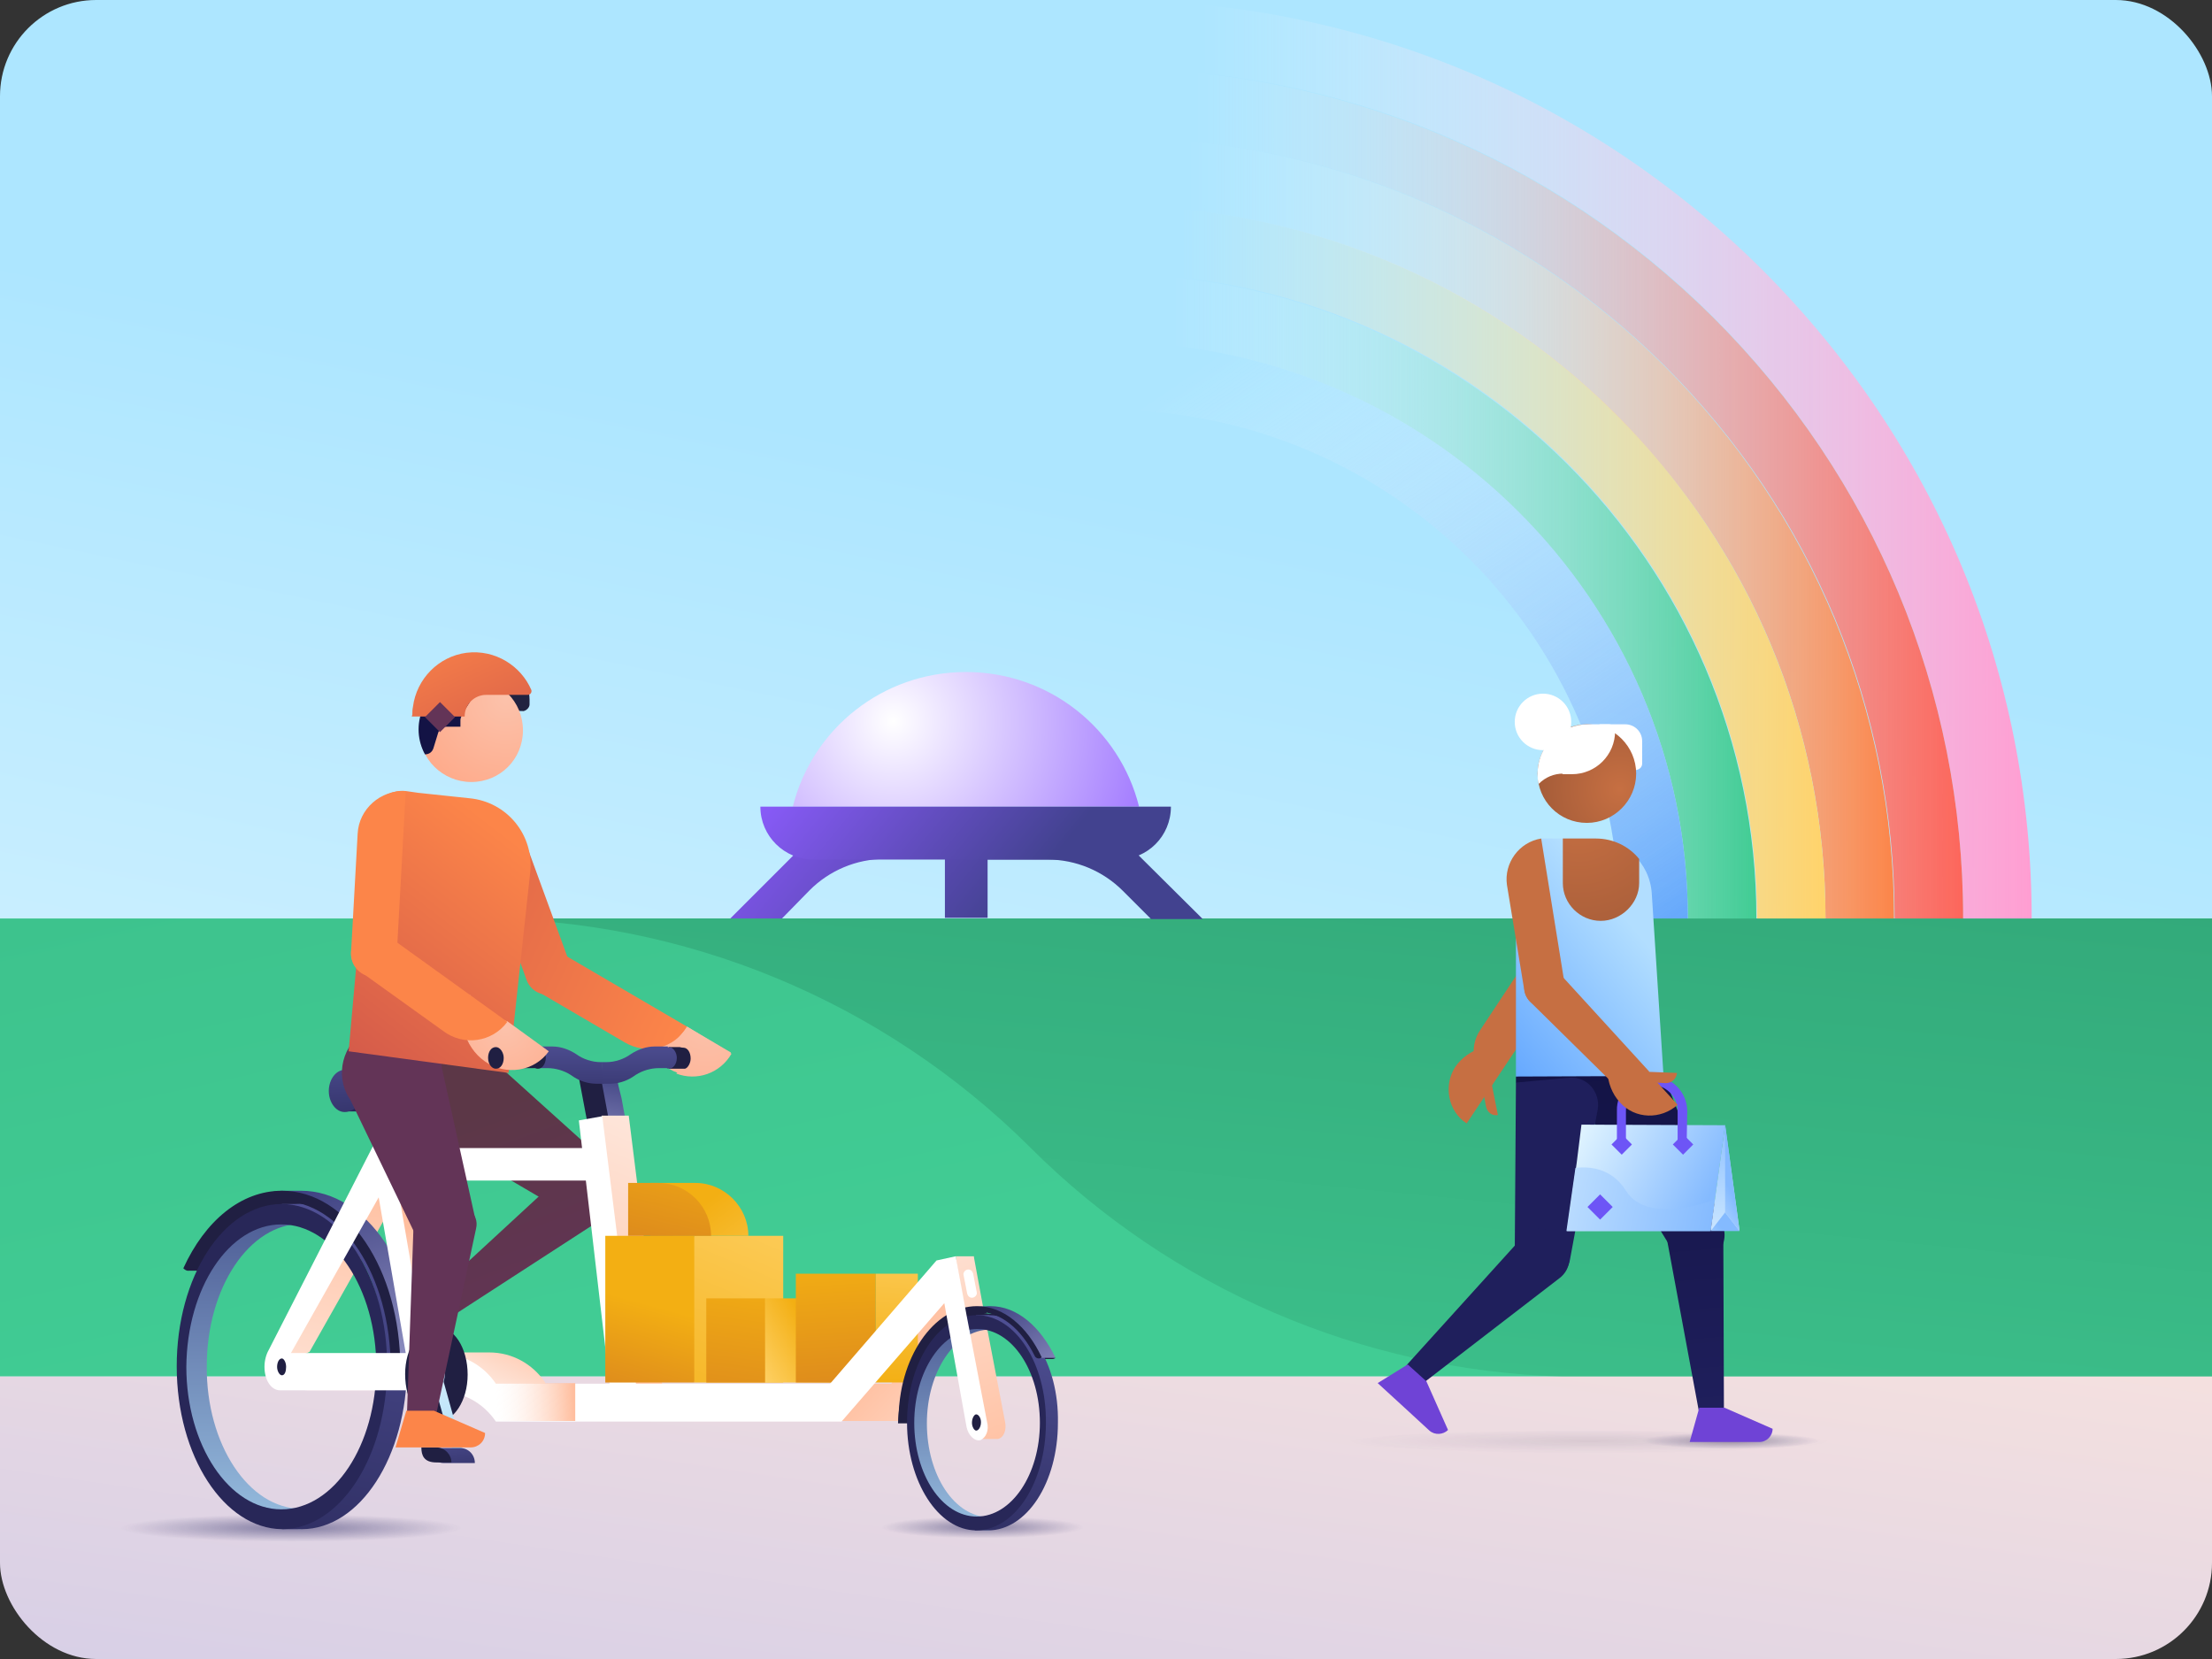 <svg xmlns="http://www.w3.org/2000/svg" width="368" height="276" viewBox="0 0 368 276" fill="none"><rect x="0" y="0" width="368" height="276" fill="#333333" stroke="none"/><g clip-path="url(#clip0_3138_293613)"><path d="M0 0C0 0 10.7 0 24 0H344C357.2 0 368 0 368 0V252C368 265.3 357.2 276 344 276H24C10.7 276 0 265.3 0 252V0Z" fill="url(#paint0_linear_3138_293613)"></path><path d="M368 152.8H0V229H368V152.8Z" fill="url(#paint1_linear_3138_293613)"></path><path d="M171.4 190.9C194.9 214.4 226.6 228 259.7 229H368V152.8H79.3C113.8 152.8 146.9 166.5 171.4 190.9Z" fill="url(#paint2_linear_3138_293613)"></path><path d="M344 276C357.2 276 368 276 368 276V229H0V276C0 276 10.7 276 24 276H344Z" fill="url(#paint3_linear_3138_293613)"></path><path d="M338 152.8H326.6C326.6 115 311.8 79.5 285 52.7C258.1 26 222.4 11.3 184.3 11.3V0C225.4 0 264 15.9 293 44.7C322 73.6 338 111.9 338 152.8Z" fill="url(#paint4_linear_3138_293613)"></path><path d="M326.6 152.8H315.2C315.2 118 301.6 85.4 276.9 60.8C252.2 36.3 219.4 22.8 184.4 22.8V11.4C222.4 11.4 258.1 26.1 285 52.8C311.8 79.5 326.6 115.1 326.6 152.8Z" fill="url(#paint5_linear_3138_293613)"></path><path d="M315.1 152.8H303.7C303.7 121.1 291.3 91.3 268.7 68.9C246.2 46.5 216.2 34.2 184.3 34.2V22.8C219.3 22.8 252.1 36.3 276.8 60.8C301.5 85.4 315.1 118.1 315.1 152.8Z" fill="url(#paint6_linear_3138_293613)"></path><path d="M303.7 152.8H292.3C292.3 93.6 243.9 45.5 184.4 45.5V34.2C216.3 34.2 246.3 46.5 268.8 68.9C291.2 91.3 303.7 121.1 303.7 152.8Z" fill="url(#paint7_linear_3138_293613)"></path><path d="M292.2 152.8H280.8C280.8 99.9 237.5 56.9 184.3 56.9V45.6C243.8 45.6 292.2 93.7 292.2 152.8Z" fill="url(#paint8_linear_3138_293613)"></path><path d="M280.8 152.8H269.4C269.4 106.2 231.3 68.2 184.4 68.2V56.9C237.5 56.9 280.8 99.9 280.8 152.8Z" fill="url(#paint9_linear_3138_293613)"></path><path d="M134.7 148.1C138 144.8 142.5 142.9 147.2 142.9H157.2V152.7H164.3V143H174.3C179 143 183.5 144.9 186.8 148.2L191.5 152.9H200.1L186 138.9H135.4L121.5 152.8H130.1L134.7 148.1Z" fill="url(#paint10_linear_3138_293613)"></path><path d="M189.5 134.2C186.3 121.3 174.6 111.8 160.7 111.8C146.8 111.8 135.1 121.3 131.9 134.2H189.5Z" fill="url(#paint11_radial_3138_293613)"></path><path d="M126.5 134.2C126.5 139.1 130.5 143 135.3 143H186C190.9 143 194.8 139.1 194.8 134.2H126.5Z" fill="url(#paint12_linear_3138_293613)"></path><path d="M275.6 175.9C274.1 172.1 269.8 170.2 266 171.7C262.2 173.2 260.3 177.5 261.8 181.3C262.1 182.1 262.6 182.9 263.2 183.5L278.2 207.9C279.6 210.1 282.4 210.8 284.7 209.4C286.6 208.2 287.4 205.9 286.6 203.8L275.6 175.9Z" fill="url(#paint13_linear_3138_293613)"></path><path d="M270 143.1C270.1 143.1 270.2 143 270.2 142.9C270.2 142.8 270.1 142.7 270 142.7C269.9 142.7 269.8 142.8 269.8 142.9C269.8 143 269.9 143.1 270 143.1Z" fill="#FFD066"></path><path opacity="0.1" d="M264.4 242C242.1 242 224 241 224 240C224 238.9 242 238 264.4 238C286.7 238 304.8 239 304.8 240C304.8 241 286.7 242 264.4 242Z" fill="url(#paint14_radial_3138_293613)"></path><path opacity="0.4" d="M287.9 241C279.7 241 273.1 240.4 273.1 239.6C273.1 238.8 279.7 238.2 287.9 238.2C296.1 238.2 302.7 238.8 302.7 239.6C302.8 240.4 296.1 241 287.9 241Z" fill="url(#paint15_radial_3138_293613)"></path><path d="M242.1 177.5C240.1 180.6 240.9 184.9 244 186.9L248.2 180.6L249.2 176.1L252 174.9C248.8 172.9 244.2 174.4 242.1 177.5Z" fill="#C66F42"></path><path d="M248.2 180.6L260.4 162.3C261.4 160.7 261 158.6 259.4 157.6C257.8 156.6 255.7 157 254.7 158.6L246.3 171.3C244.2 174.3 245.1 178.5 248.2 180.6Z" fill="#C66F42"></path><path d="M249.2 185.5L248.2 180.5L247.4 180.6L246.9 182.4L247.2 184C247.4 185.1 248.3 185.7 249.2 185.5Z" fill="#C66F42"></path><path d="M253.2 156.1C253.3 156.1 253.4 156 253.4 155.9C253.4 155.8 253.3 155.7 253.2 155.7C253.1 155.7 253 155.8 253 155.9C253 156 253.1 156.1 253.2 156.1Z" fill="#FFD066"></path><path d="M270 143.3C270.1 143.3 270.2 143.2 270.2 143.1C270.2 143 270.1 142.9 270 142.9C269.9 142.9 269.8 143 269.8 143.1C269.8 143.2 269.9 143.3 270 143.3Z" fill="#FFD066"></path><path d="M257.6 160.4C257.5 160.4 257.4 160.3 257.5 160.2C257.6 160.1 257.6 160 257.7 160.1C257.8 160.1 257.9 160.2 257.8 160.3C257.6 160.5 257.7 160.5 257.6 160.4Z" fill="#FFD066"></path><path d="M252.2 143.7V179.1L254.5 185L276.8 179.7L274.8 148.7C274.5 143.5 270.2 139.5 265 139.5H258.9H256.4C256.4 139.5 252.2 141.4 252.2 143.7Z" fill="url(#paint16_linear_3138_293613)"></path><path d="M272.7 146.9V142.9C271 140.8 268.4 139.5 265.5 139.5H260V146.9C260 150.4 262.9 153.2 266.3 153.2C269.7 153.2 272.7 150.3 272.7 146.9Z" fill="url(#paint17_radial_3138_293613)"></path><path d="M252.2 179.1V180.1L257.7 185L276.8 179.7L276.7 179L252.2 179.1Z" fill="url(#paint18_linear_3138_293613)"></path><path d="M282.1 201.6C284.6 201.2 286.7 203.1 286.7 205.5V205.6L286.8 234.1C286.8 235.1 286.1 236.1 285.1 236.3C283.9 236.5 282.9 235.8 282.6 234.6L277.4 206.6C277 204.4 278.5 202.3 280.7 201.9L282.1 201.6Z" fill="url(#paint19_linear_3138_293613)"></path><path d="M261.2 209.5L265.8 184.6C266.3 181.7 264 179 261 179.3L252.2 180.1L252 208.7C252 210.9 253.6 212.9 255.8 213.3C258.3 213.7 260.8 212 261.2 209.5Z" fill="#1F1F5C"></path><path d="M259.5 205.9C257.9 204 255.1 203.9 253.4 205.7L253.3 205.8L234.2 226.9C233.5 227.6 233.4 228.8 234 229.6C234.7 230.6 236 230.7 236.9 230L259.5 212.6C261.3 211.2 261.6 208.7 260.2 207L259.5 205.9Z" fill="#1F1F5C"></path><path d="M237.3 229.8L234.2 227L229.2 230.1L234 234.5L237.8 238C238.7 238.8 240.1 238.7 240.9 237.9L237.3 229.8Z" fill="#6F43D6"></path><path d="M286.9 234.2H282.7L281.1 239.9H287.6H292.7C293.9 239.9 294.9 238.9 294.9 237.7L286.9 234.2Z" fill="#6F43D6"></path><path d="M256.4 139.5L260.3 163.7C260.6 165.5 259.3 167.3 257.5 167.6C255.7 167.9 253.9 166.6 253.6 164.8L250.7 147.2C250.2 143.6 252.7 140.1 256.4 139.5Z" fill="#C66F42"></path><path d="M274.4 178.3L259.5 162C258.2 160.6 256.1 160.5 254.7 161.8C253.3 163.1 253.2 165.2 254.5 166.6L268.1 180C268.2 180 271.7 180.8 274.4 178.3Z" fill="#C66F42"></path><path d="M263.1 187.1L262.3 193.5L260.7 204.8H284.6L287 187.2L263.1 187.1Z" fill="url(#paint20_linear_3138_293613)"></path><path d="M270.5 198.1C268.2 194.4 264.6 194 262.1 194.3L260.6 204.8H284.5L285.3 199.5C285.4 199.6 274.2 204 270.5 198.1Z" fill="url(#paint21_linear_3138_293613)"></path><path d="M280.6 190.4H279.1V184.8C279.1 182.4 277.1 180.5 274.8 180.5C272.4 180.5 270.5 182.5 270.5 184.8V190.4H269V184.8C268.9 181.6 271.5 179 274.8 179C278 179 280.7 181.6 280.7 184.9L280.6 190.4Z" fill="#6D55F6"></path><path d="M280 192.1L281.7 190.4L280 188.7L278.3 190.4L280 192.1Z" fill="#6D55F6"></path><path d="M269.8 192.1L271.5 190.4L269.8 188.7L268.1 190.4L269.8 192.1Z" fill="#6D55F6"></path><path d="M287 187.1L289.4 204.7H284.6L287 187.1Z" fill="url(#paint22_linear_3138_293613)"></path><path d="M287 201.7L284.6 204.8H289.4L287 201.7Z" fill="url(#paint23_linear_3138_293613)"></path><path d="M287 187.1V201.7L289.4 204.8L287 187.1Z" fill="url(#paint24_linear_3138_293613)"></path><path d="M266.2 202.9L264.1 200.8L266.2 198.7L268.3 200.8L266.2 202.9Z" fill="#6D55F6"></path><path d="M269.5 183.4C272 186.2 276.3 186.3 279.1 183.8L274 178.2L269.9 176.2L269.4 173.2C266.6 175.7 266.9 180.6 269.5 183.4Z" fill="#C66F42"></path><path d="M279 178.5L273.9 178.3L273.8 179.1L275.4 180.1L277.1 180.2C278.2 180.2 278.9 179.4 279 178.5Z" fill="#C66F42"></path><path d="M174.5 225.499L173.2 225.399C173.3 225.599 173.4 225.699 173.4 225.899C173.2 226.099 173 226.099 172.9 226.099H175.1C175.3 226.099 175.5 225.999 175.6 225.899L174.5 225.499Z" fill="#212240"></path><path d="M115.7 196.8H108.2V205.6H124.5C124.5 200.8 120.5 196.8 115.7 196.8Z" fill="url(#paint25_linear_3138_293613)"></path><path d="M101.8 194.699C100.3 192.499 97 192.099 95.1 193.999L95 194.099L71.7 215.599C70.9 216.299 70.6 217.799 71.2 218.799C71.9 219.799 73.4 220.099 74.4 219.499L101.7 201.799C104 200.399 103.7 197.399 101.8 194.699Z" fill="url(#paint26_linear_3138_293613)"></path><path d="M162 209L158.7 209.7L148.3 230.2H140.5L139.9 236.4H151.9L160 216.7L162 209Z" fill="url(#paint27_linear_3138_293613)"></path><path d="M130.3 205.6H115.5L110.6 217.8L115.5 230H130.3V205.6Z" fill="url(#paint28_linear_3138_293613)"></path><path d="M127.3 216H117.5V230H127.3V216Z" fill="url(#paint29_linear_3138_293613)"></path><path d="M139.2 216H127.3V230H139.2V216Z" fill="url(#paint30_linear_3138_293613)"></path><path d="M145.7 211.899H132.4V229.999H145.7V211.899Z" fill="url(#paint31_linear_3138_293613)"></path><path d="M145.7 211.899H152.7V229.999H145.7V211.899Z" fill="url(#paint32_linear_3138_293613)"></path><path d="M90.7 230C88.6 226.9 85.2 225 81.4 225H73.2L75.6 231.3H81.4C85.2 231.3 88.6 233.2 90.7 236.3V230Z" fill="url(#paint33_linear_3138_293613)"></path><path d="M100.5 187.199L98.8 178.399L102.3 177.699L102.9 180.699L103.4 182.699L104.1 186.499L100.5 187.199Z" fill="url(#paint34_linear_3138_293613)"></path><path d="M97.8 187.2L95.7 176.1L99.9 178.9L101.3 186.4L97.8 187.2Z" fill="#201F42"></path><path d="M167.2 236.5L163.8 218.8L162 209H159L163.3 234.7L162.7 239.4H166C167 239.2 167.5 237.9 167.2 236.5Z" fill="url(#paint35_linear_3138_293613)"></path><path d="M96.3 203L69.2 187.1L80 174.6L102.2 194.6C104.1 196.3 104.5 199 103.2 201.1C102 203.7 98.8 204.4 96.3 203Z" fill="url(#paint36_linear_3138_293613)"></path><path d="M101.3 196.4H65.8V191H100.1L101.3 196.4Z" fill="white"></path><path opacity="0.48" d="M163.5 256.5C176.9 256.5 187.8 255.3 187.8 253.9C187.8 252.5 176.9 251.3 163.5 251.3C150.1 251.3 139.2 252.5 139.2 253.9C139.2 255.3 150.1 256.5 163.5 256.5Z" fill="url(#paint37_radial_3138_293613)"></path><path d="M151.6 236.7C152.2 236.7 152.6 236.2 152.6 235.7C153 226.4 157.9 218.8 164.2 218.5C164 218.1 163.8 217.8 163.7 217.5C157 218.2 149.6 226.8 149.4 236.8H151.6V236.7Z" fill="#201F42"></path><path d="M156.2 223.7C158.2 220.7 171.4 218.8 163.9 218.5C163.2 218.3 162.4 218.1 162 217.5C157.9 218 152.8 222.1 152.3 226.2H154C153.9 226.1 155.3 225 156.2 223.7Z" fill="#201F42"></path><path d="M164.6 218.8C158.2 218.8 151.3 226.7 151.3 236.7C151.3 246.5 158.1 254.6 164.6 254.6V252.4C158.8 252.4 154.2 245.4 154.2 236.8C154.2 228.2 158.9 221.2 164.7 221.2L164.6 218.8Z" fill="url(#paint38_linear_3138_293613)"></path><path d="M164.6 218.8H162.4L161.8 220L163.5 219.8L163.7 219.6C164.5 220 165.2 220.5 165.9 221.1C171 222.2 173.6 228.8 173.6 236.6C173.6 244.7 170.7 251.4 165.4 252.1C164.6 252.6 163.5 252.8 162.6 253.1L162.1 252.7L161 253.2L161.3 253.5C161.1 253.5 160.9 253.6 160.8 253.7C161.2 253.9 161.5 254 161.8 254.1L162.2 254.6H164.4C170.8 254.6 176 246.7 176 236.7C176.2 226.8 171 218.8 164.6 218.8Z" fill="url(#paint39_linear_3138_293613)"></path><path d="M162.5 218.8C156.1 218.8 150.9 226.7 150.9 236.7C150.9 246.5 156.1 254.6 162.4 254.6C168.8 254.6 174 246.7 174 236.7C174.1 226.8 168.9 218.8 162.5 218.8ZM162.5 252.3C156.7 252.3 152.1 245.3 152.1 236.7C152.1 228.1 156.8 221.1 162.6 221.1C168.4 221.1 173 228.1 173 236.7C173 245.3 168.3 252.3 162.5 252.3Z" fill="#282758"></path><path d="M164.8 217.3C164.7 217.3 164.7 217.3 164.8 217.3C164.6 217.3 164.6 217.3 164.5 217.3L162.5 217.4C162.7 217.4 164.5 218.4 164.7 218.4C168.6 218.4 170.8 221.3 172.9 225.7C172.9 225.7 173.1 225.9 173.4 225.9C173.6 225.9 175.6 225.9 175.6 225.9C173.1 220.7 169.2 217.3 164.8 217.3Z" fill="url(#paint40_linear_3138_293613)"></path><path d="M162.5 217.3C167 217.3 170.9 220.7 173.3 225.8C173.1 226 172.9 226 172.8 226C172.5 226 172.2 225.8 172.1 225.5C169.9 221.1 166.5 218.2 162.5 218.2C156.1 218.2 150.9 225.9 150.5 235.4C150.5 236 149.9 236.4 149.5 236.4C149.4 226 155.3 217.3 162.5 217.3Z" fill="#201F42"></path><path d="M110.2 230.6L107 204.8L104.6 185.6H100.1L104.9 228L103.6 234.8L108.5 234.7C109.5 234.6 110.4 232.6 110.2 230.6Z" fill="url(#paint41_linear_3138_293613)"></path><path d="M164.2 236.499L160.8 218.799L159 208.999L155.8 209.699L138.1 230.199H137H105.8L102.6 204.999L100.2 185.699L96.3 186.399L101.4 230.199H82.5C80.4 227.099 77 225.199 73.2 225.199H68.3L66.7 231.499H73.2C77 231.499 80.4 233.399 82.5 236.499H136.3H140L157.1 216.799L160.8 237.399C161.1 238.799 162.1 239.799 163.1 239.599C164 239.199 164.6 237.999 164.2 236.499Z" fill="white"></path><path d="M111.3 177.8C114.9 180 119.6 178.7 121.6 175.1L114.3 170.8L109.2 170.1L107.7 167C105.6 170.6 107.7 175.7 111.3 177.8Z" fill="url(#paint42_radial_3138_293613)"></path><path d="M114.3 170.799L93.1 158.399C91.3 157.399 89 157.899 87.9 159.699C86.9 161.499 87.4 163.799 89.2 164.799L103.9 173.399C107.6 175.599 112.2 174.399 114.3 170.799Z" fill="url(#paint43_linear_3138_293613)"></path><path opacity="0.48" d="M48.4 256.499C64.1 256.499 76.7 255.499 76.7 254.199C76.7 252.899 64 251.899 48.4 251.899C32.7 251.899 20.1 252.899 20.1 254.199C20.1 255.499 32.8 256.499 48.4 256.499Z" fill="url(#paint44_radial_3138_293613)"></path><path d="M65.5 200.1C64.8 198.5 63.7 197 62.7 195.3L45.5 224.1C43.9 224.7 47.3 225.6 47.2 226.3C48.7 226 50.1 225.6 51.5 224.9L65.5 200.1Z" fill="url(#paint45_linear_3138_293613)"></path><path d="M71.1 178H61.8C60.4 178 59.2 179.6 59.2 181.5L58.3 181.2L57.3 184.9H62C63.1 184.9 64.2 184.2 64.8 183.1C65.5 182 66 181.4 67 181.4H73.8C73.8 179.6 72.6 178 71.1 178Z" fill="url(#paint46_linear_3138_293613)"></path><path d="M65.6 190.9L63.6 180L66.5 179.3L68.5 190.2L65.6 190.9Z" fill="url(#paint47_linear_3138_293613)"></path><path d="M63.4 190.9L61.4 180L64.3 179.3L66.3 190.2L63.4 190.9Z" fill="#201F42"></path><path d="M62.9 181.5H69.2C69.2 179.5 68 178 66.6 178H57.3C55.9 178 54.7 179.6 54.7 181.5C54.7 183.4 55.9 185 57.3 185C58.4 185 59.5 184.3 60.1 183.2C60.7 182.2 61.8 181.5 62.9 181.5Z" fill="url(#paint48_linear_3138_293613)"></path><path d="M69.1 188.3H64.6L69.8 225.6C69.8 225.6 48.6 225.2 48.6 227.4C48.6 229.6 49.7 231.3 51.2 231.3H71C72.6 227.9 74.4 227 74.9 223.4L69.1 188.3Z" fill="url(#paint49_linear_3138_293613)"></path><path d="M73.2 227.199C73.4 227.099 73.6 227.099 73.6 227.099C73.5 226.999 73.2 227.199 73.2 227.199Z" fill="url(#paint50_linear_3138_293613)"></path><path d="M37.3 207.699C40.3 203.099 57.6 200.099 48.9 199.799C47.9 199.399 46.7 199.099 46 198.199C39.7 198.899 32.1 205.099 31.2 211.399H33.7C33.7 211.299 36 209.699 37.3 207.699Z" fill="#201F42"></path><path d="M50.1 200.3C40.4 200.3 29.9 212.4 29.9 227.3C29.9 242.3 40.3 254.3 50.1 254.4V251C41.4 251 34.3 240.3 34.4 227.3C34.4 214.2 41.5 203.6 50.2 203.6L50.1 200.3Z" fill="url(#paint51_linear_3138_293613)"></path><path d="M50.1 200.3H46.9L46.2 202.1L48.7 201.7L49 201.4C50.2 202 51.3 202.8 52.5 203.7C60.1 205.4 64.1 215.3 64.1 227.2C64.1 239.4 59.7 249.5 51.7 250.8C50.4 251.5 48.9 251.9 47.5 252.3L46.8 251.7L45.1 252.4L45.5 252.8C45.3 252.9 45 252.9 44.8 253C45.3 253.2 45.8 253.5 46.3 253.7L47 254.4H50.2C59.9 254.4 67.7 242.3 67.7 227.4C67.6 212.4 59.7 200.4 50.1 200.3Z" fill="url(#paint52_linear_3138_293613)"></path><path d="M50.1 198.1C50.1 198.1 47.2 198.1 46.9 198.1C46.5 198.1 46.2 198.2 46 198.2C46.7 199.2 47.9 199.4 48.9 199.8C49.3 199.7 49.7 199.7 50.1 199.7C58.3 199.7 65.9 212.1 65.9 227.5H69.9C69.8 211.2 61 198.1 50.1 198.1Z" fill="url(#paint53_linear_3138_293613)"></path><path d="M46.9 200.3C37.2 200.3 29.4 212.4 29.4 227.3C29.4 242.3 37.3 254.3 46.9 254.4C56.6 254.4 64.4 242.3 64.4 227.4C64.5 212.4 56.5 200.4 46.9 200.3ZM46.8 251.1C38.1 251.1 31 240.4 31 227.4C31.1 214.3 38.1 203.7 46.8 203.7C55.5 203.7 62.6 214.4 62.6 227.4C62.6 240.4 55.6 251.1 46.8 251.1Z" fill="#282758"></path><path d="M46.9 198.1C40.1 198.1 34.1 203.1 30.5 211C30.7 211.2 31 211.4 31.2 211.4C31.7 211.4 32.1 211.2 32.3 210.7C35.7 204.1 40.9 199.8 46.8 199.8C56.8 199.8 65 212.2 65 227.6H66.6C66.6 211.2 57.8 198.1 46.9 198.1Z" fill="#201F42"></path><path d="M70.6 223.4L64.6 188.3C63.9 188.3 63.1 188.8 62.7 189.4L44.7 224.6C44.3 225.3 44 226.3 44 227.4C44 229.6 45.1 231.3 46.6 231.3H67.2H68C69.5 231.2 70.9 230.9 72.2 230.3L70.6 223.4ZM48.4 225.1L63 199.2L67.5 225.1H48.4Z" fill="white"></path><path d="M46.9 226C46.4 226 46.1 226.7 46.1 227.4C46.1 228.1 46.5 228.8 46.9 228.8C47.4 228.8 47.6 228.1 47.6 227.4C47.6 226.6 47.2 226 46.9 226Z" fill="#201F42"></path><path d="M72.6 220.699C69.7 220.699 67.4 224.299 67.4 228.599C67.4 233.099 69.6 236.599 72.6 236.599C75.5 236.599 77.8 232.999 77.8 228.699C77.8 224.199 75.5 220.699 72.6 220.699Z" fill="#201F42"></path><path d="M73.2 227.699L71.8 228.699L75.9 243.399L77.3 242.399L73.2 227.699Z" fill="url(#paint54_linear_3138_293613)"></path><path d="M79 243.399H73.8C72.4 243.399 71.8 242.199 71.8 240.899H76.3C77.9 240.799 79 241.999 79 243.399Z" fill="url(#paint55_linear_3138_293613)"></path><path d="M72.6 243.3C70.5 243.3 70.1 242.1 70.1 240.8H72.6C74 240.8 75.1 242 75.1 243.3H72.6Z" fill="#201F42"></path><path d="M72.6 226.5C71.8 226.5 71.2 227.5 71.2 228.7C71.2 230 71.9 230.9 72.6 230.9C73.4 230.9 74 229.9 74 228.7C74 228.3 73.9 228 73.8 227.6C73.7 226.9 73.2 226.5 72.6 226.5Z" fill="url(#paint56_linear_3138_293613)"></path><path d="M100.1 176.7H99.9C98.5 176.7 97 176.2 95.9 175.4C94.7 174.6 93.3 174.1 91.9 174.1H89.7V177.7H91.1C92.4 177.7 93.8 178.1 94.9 178.8L95.5 179.2C96.6 179.9 97.9 180.3 99.3 180.3H100.5" fill="url(#paint57_linear_3138_293613)"></path><path d="M88.2 175.999C88.2 176.999 88.8 177.799 89.5 177.799C90.2 177.799 90.8 176.999 90.8 175.999C90.8 175.099 90.2 174.199 89.5 174.199C88.9 174.199 88.2 175.099 88.2 175.999Z" fill="#201F42"></path><path d="M82.5 175.4V174.1H89.5V177.7H82.5V175.4Z" fill="#201F42"></path><path d="M119.6 175.999C119.6 176.999 119 177.799 118.3 177.799C117.6 177.799 117 176.999 117 175.999C117 175.099 117.6 174.199 118.3 174.199C119 174.199 119.6 175.099 119.6 175.999Z" fill="#201F42"></path><path d="M118.3 175.499V174.199H111.3V177.799H118.3V175.499Z" fill="#201F42"></path><path d="M100.1 176.7H100.9C102.3 176.7 103.8 176.2 104.9 175.4C106.1 174.6 107.5 174.1 108.9 174.1H111.1L111.2 177.7H109.6C108.3 177.7 106.9 178.1 105.8 178.8L105.2 179.2C104.1 179.9 102.8 180.3 101.4 180.3H100.2" fill="url(#paint58_linear_3138_293613)"></path><path d="M112.6 175.999C112.6 176.999 112 177.799 111.3 177.799C110.6 177.799 110.6 176.999 110.6 175.999C110.6 175.099 110.5 174.199 111.3 174.199C112 174.199 112.6 175.099 112.6 175.999Z" fill="url(#paint59_linear_3138_293613)"></path><path d="M81.2 175.999C81.2 176.999 81.8 177.799 82.5 177.799C83.3 177.799 83.8 176.999 83.8 175.999C83.8 175.099 83.2 174.199 82.5 174.199C81.7 174.199 81.2 174.999 81.2 175.999Z" fill="url(#paint60_linear_3138_293613)"></path><path d="M78.2 137.3L87.6 163C88.3 165 90.5 166 92.5 165.2C94.5 164.5 95.5 162.3 94.8 160.3L88 141.7C86.5 137.8 82.1 135.9 78.2 137.3Z" fill="url(#paint61_linear_3138_293613)"></path><path d="M75.2 188.499C79.8 188.499 83.5 184.799 83.5 180.199C83.5 175.599 79.8 171.899 75.2 171.899C70.6 171.899 66.9 175.599 66.9 180.199C66.8 184.799 70.6 188.499 75.2 188.499Z" fill="url(#paint62_linear_3138_293613)"></path><path d="M74.1 199.5C71.4 198.9 68.8 201 68.8 203.7V203.8L67.7 235.4C67.7 236.5 68.5 237.7 69.7 237.9C70.9 238.1 72.1 237.3 72.4 236.1L79.2 204.4C79.8 201.9 77.4 200.1 74.1 199.5Z" fill="#633457"></path><path d="M72.8 175C70.8 170.8 65.9 169 61.6 171C57.5 173 55.7 177.9 57.7 182C57.9 182.4 58.1 182.7 58.3 183L69.2 205.6C70.2 207.8 72.8 209.1 75.2 208.4C78 207.7 79.7 204.8 78.9 202L73.5 177.6C73.5 176.7 73.3 175.9 72.8 175Z" fill="#633457"></path><path d="M61.5 135.8L58 174.9L84.6 178.5L88.2 145.2C88.9 139 84.4 133.4 78.1 132.8L69.6 131.9L67.5 131.6C64.9 131.3 61.8 133.2 61.5 135.8Z" fill="url(#paint63_linear_3138_293613)"></path><path d="M114.3 170.8C113.9 171.5 113.5 171.9 113 172.5C112.3 173.2 112.7 174.3 113.7 174.3C114.4 174.3 114.9 175.1 114.9 176.1C114.9 176.8 114.5 177.6 114 177.8C113.9 177.9 113.9 177.9 113.8 177.9C113.3 178 112.9 178.2 112.5 178.6C115.9 179.9 119.8 178.6 121.7 175.3L114.3 170.8Z" fill="url(#paint64_radial_3138_293613)"></path><path d="M80.7 176.6C84.1 179 88.9 178.3 91.3 174.9L84.4 169.9L79.4 168.7L78.2 165.5C75.7 169 77.2 174.2 80.7 176.6Z" fill="url(#paint65_radial_3138_293613)"></path><path d="M67.5 131.6L66 158.9C65.9 161 64.1 162.5 62 162.5C59.9 162.4 58.3 160.6 58.4 158.5L59.5 138.7C59.7 134.6 63.3 131.4 67.5 131.6Z" fill="#FC8549"></path><path d="M84.4 169.999L64.4 155.599C62.7 154.399 60.4 154.799 59.1 156.399C57.9 158.099 58.3 160.399 59.9 161.599L73.7 171.499C77.1 174.099 81.9 173.399 84.4 169.999Z" fill="#FC8549"></path><path d="M72.2 234.699H67.6L65.8 240.799H72.8H78.3C79.6 240.799 80.7 239.799 80.7 238.399L72.2 234.699Z" fill="#FC8549"></path><path d="M81.2 175.999C81.2 176.999 81.8 177.799 82.5 177.799C83.3 177.799 83.8 176.999 83.8 175.999C83.8 175.099 83.2 174.199 82.5 174.199C81.7 174.199 81.2 174.999 81.2 175.999Z" fill="#201F42"></path><path d="M88.1 117.199V116.399C88.1 113.199 85.6 110.699 82.4 110.699H81L79.8 111.099C79.8 115.099 83.1 118.399 87.1 118.299C87.6 118.199 88.1 117.699 88.1 117.199Z" fill="#212240"></path><path d="M78.4 130.099C83.2 130.099 87 126.299 87 121.499C87 116.699 83.2 112.899 78.4 112.899C73.6 112.899 69.8 116.699 69.8 121.499C69.7 126.299 73.7 130.099 78.4 130.099Z" fill="url(#paint66_radial_3138_293613)"></path><path d="M78.4 116.2C78.4 116.2 78.5 113.8 79.2 112.8C75.4 112.4 71.9 114.4 70.4 117.8C69.2 120.5 69.5 123.3 70.7 125.5C71.4 125.5 71.9 125.1 72.1 124.5L72.9 121.9C73.1 121.3 73.6 120.9 74.3 120.9H74.8H76.6V119.8C76.6 118.8 78.5 116.6 78.4 116.2Z" fill="#131345"></path><path d="M68.5 119.2H77.3C77.3 117.2 78.9 115.6 80.9 115.6H87.8C88.3 115.6 88.5 115.1 88.4 114.8C86.7 110.8 82.4 108 77.6 108.6C73 109.2 69.3 112.9 68.7 117.6C68.6 118.1 68.6 118.4 68.6 118.9L68.5 119.2Z" fill="url(#paint67_linear_3138_293613)"></path><path d="M73.2 121.8L70.7 119.3L73.2 116.8L75.7 119.3L73.2 121.8Z" fill="#633457"></path><path d="M161.7 236.7C161.7 237.4 162.1 238 162.4 238C162.8 238 163.2 237.4 163.2 236.6C163.2 235.9 162.8 235.3 162.4 235.3C162.1 235.3 161.7 235.9 161.7 236.7Z" fill="#201F42"></path><path d="M161.7 215.899C162.2 215.899 162.6 215.399 162.5 214.999L161.9 211.899C161.8 211.499 161.5 211.199 161.1 211.199C160.6 211.199 160.2 211.699 160.3 212.099L160.9 215.199C161 215.599 161.3 215.899 161.7 215.899Z" fill="white"></path><path d="M95.7 230.1H82.4V236.4H95.7V230.1Z" fill="url(#paint68_linear_3138_293613)"></path><path d="M115.5 205.6H100.7V230H115.5V217.8V205.6Z" fill="url(#paint69_linear_3138_293613)"></path><path d="M109.5 196.8H104.5V205.6H118.3C118.3 200.8 114.4 196.8 109.5 196.8Z" fill="url(#paint70_linear_3138_293613)"></path><path d="M273.2 127V123.3C273.2 121.7 271.9 120.5 270.4 120.5H266.2L265 120.9C265 124.9 268.2 128.1 272.2 128.1C272.8 128 273.2 127.6 273.2 127Z" fill="white"></path><path d="M264 136.9C268.5 136.9 272.2 133.2 272.2 128.7C272.2 124.2 268.5 120.5 264 120.5C259.5 120.5 255.8 124.2 255.8 128.7C255.8 133.2 259.4 136.9 264 136.9Z" fill="url(#paint71_radial_3138_293613)"></path><path d="M256.7 124.8C259.3 124.8 261.4 122.7 261.4 120.1C261.4 117.5 259.3 115.4 256.7 115.4C254.1 115.4 252 117.5 252 120.1C252 122.7 254.1 124.8 256.7 124.8Z" fill="white"></path><path d="M255.8 128.7C255.8 129.3 255.8 129.9 256 130.4C257.1 129.3 258.5 128.7 260.1 128.7V121.5C257.5 122.9 255.8 125.6 255.8 128.7Z" fill="white"></path><path d="M267.7 120.5H264C263.1 120.5 262.2 120.7 261.3 121L258.1 125.9L260 128.8H261.5C265.5 128.8 268.7 125.6 268.7 121.6C268.7 120.9 268.2 120.5 267.7 120.5Z" fill="white"></path></g><defs><linearGradient id="paint0_linear_3138_293613" x1="195.365" y1="83.516" x2="150.447" y2="298.855" gradientUnits="userSpaceOnUse"><stop offset="0.001" stop-color="#ADE6FF"></stop><stop offset="0.996" stop-color="#E5F7FF"></stop></linearGradient><linearGradient id="paint1_linear_3138_293613" x1="102.077" y1="-175.08" x2="185.803" y2="198.947" gradientUnits="userSpaceOnUse"><stop offset="0.004" stop-color="#30A375"></stop><stop offset="1" stop-color="#41CC94"></stop></linearGradient><linearGradient id="paint2_linear_3138_293613" x1="231.89" y1="107.156" x2="214.177" y2="287.125" gradientUnits="userSpaceOnUse"><stop offset="0.004" stop-color="#30A375"></stop><stop offset="1" stop-color="#41CC94"></stop></linearGradient><linearGradient id="paint3_linear_3138_293613" x1="194.537" y1="169.734" x2="164.813" y2="371.862" gradientUnits="userSpaceOnUse"><stop offset="0" stop-color="#FEE6DD"></stop><stop offset="0.999" stop-color="#C3C3EB"></stop></linearGradient><linearGradient id="paint4_linear_3138_293613" x1="184.33" y1="76.393" x2="338" y2="76.393" gradientUnits="userSpaceOnUse"><stop offset="0.1" stop-color="white" stop-opacity="0"></stop><stop offset="0.997" stop-color="#FF9ED2"></stop></linearGradient><linearGradient id="paint5_linear_3138_293613" x1="184.388" y1="82.128" x2="326.577" y2="82.128" gradientUnits="userSpaceOnUse"><stop offset="0.1" stop-color="white" stop-opacity="0"></stop><stop offset="0.999" stop-color="#FD665B"></stop></linearGradient><linearGradient id="paint6_linear_3138_293613" x1="184.33" y1="87.807" x2="315.106" y2="87.807" gradientUnits="userSpaceOnUse"><stop offset="0.1" stop-color="white" stop-opacity="0"></stop><stop offset="0.2" stop-color="#FFFAF8" stop-opacity="0.111"></stop><stop offset="0.345" stop-color="#FFEDE5" stop-opacity="0.272"></stop><stop offset="0.517" stop-color="#FED8C5" stop-opacity="0.464"></stop><stop offset="0.712" stop-color="#FDBA98" stop-opacity="0.68"></stop><stop offset="0.921" stop-color="#FC9460" stop-opacity="0.912"></stop><stop offset="1" stop-color="#FC8549"></stop></linearGradient><linearGradient id="paint7_linear_3138_293613" x1="184.388" y1="93.515" x2="303.692" y2="93.515" gradientUnits="userSpaceOnUse"><stop offset="0.1" stop-color="#FFF5DE" stop-opacity="0"></stop><stop offset="0.999" stop-color="#FFD36B"></stop></linearGradient><linearGradient id="paint8_linear_3138_293613" x1="184.33" y1="99.195" x2="292.221" y2="99.195" gradientUnits="userSpaceOnUse"><stop offset="0.1" stop-color="white" stop-opacity="0"></stop><stop offset="0.999" stop-color="#41CC94"></stop></linearGradient><linearGradient id="paint9_linear_3138_293613" x1="282.803" y1="169.718" x2="193.725" y2="38.657" gradientUnits="userSpaceOnUse"><stop offset="0.001" stop-color="#4694FA"></stop><stop offset="0.865" stop-color="white" stop-opacity="0"></stop></linearGradient><linearGradient id="paint10_linear_3138_293613" x1="129.706" y1="126.177" x2="165.084" y2="155.16" gradientUnits="userSpaceOnUse"><stop stop-color="#8858F8"></stop><stop offset="0.999" stop-color="#42428F"></stop></linearGradient><radialGradient id="paint11_radial_3138_293613" cx="0" cy="0" r="1" gradientUnits="userSpaceOnUse" gradientTransform="translate(148.593 119.984) scale(53.94 53.785)"><stop stop-color="white"></stop><stop offset="1" stop-color="#8D5CFF"></stop></radialGradient><linearGradient id="paint12_linear_3138_293613" x1="137.204" y1="117.025" x2="172.582" y2="146.008" gradientUnits="userSpaceOnUse"><stop stop-color="#8D5CFF"></stop><stop offset="0.999" stop-color="#42428F"></stop></linearGradient><linearGradient id="paint13_linear_3138_293613" x1="272.782" y1="176.761" x2="277.601" y2="235.54" gradientUnits="userSpaceOnUse"><stop stop-color="#131345"></stop><stop offset="0.998" stop-color="#1F1F5C"></stop></linearGradient><radialGradient id="paint14_radial_3138_293613" cx="0" cy="0" r="1" gradientUnits="userSpaceOnUse" gradientTransform="translate(264.38 239.739) rotate(90) scale(2.068 40.387)"><stop stop-color="#212240"></stop><stop offset="1" stop-color="#23266A" stop-opacity="0"></stop></radialGradient><radialGradient id="paint15_radial_3138_293613" cx="0" cy="0" r="1" gradientUnits="userSpaceOnUse" gradientTransform="translate(287.866 239.713) rotate(90) scale(1.395 14.798)"><stop stop-color="#212240"></stop><stop offset="1" stop-color="#23266A" stop-opacity="0"></stop></radialGradient><linearGradient id="paint16_linear_3138_293613" x1="272.077" y1="154.694" x2="246.851" y2="175.911" gradientUnits="userSpaceOnUse"><stop stop-color="#B2DEFF"></stop><stop offset="1" stop-color="#61A5FF"></stop></linearGradient><radialGradient id="paint17_radial_3138_293613" cx="0" cy="0" r="1" gradientUnits="userSpaceOnUse" gradientTransform="translate(262.67 134.77) scale(70.816 70.816)"><stop offset="0.003" stop-color="#C66F42"></stop><stop offset="0.999" stop-color="#663827"></stop></radialGradient><linearGradient id="paint18_linear_3138_293613" x1="264.301" y1="177.432" x2="269.332" y2="238.731" gradientUnits="userSpaceOnUse"><stop stop-color="#131345"></stop><stop offset="0.998" stop-color="#1F1F5C"></stop></linearGradient><linearGradient id="paint19_linear_3138_293613" x1="279.683" y1="176.195" x2="284.502" y2="234.974" gradientUnits="userSpaceOnUse"><stop stop-color="#131345"></stop><stop offset="0.998" stop-color="#1F1F5C"></stop></linearGradient><linearGradient id="paint20_linear_3138_293613" x1="283.441" y1="201.019" x2="260.659" y2="189.096" gradientUnits="userSpaceOnUse"><stop stop-color="#84BAFF"></stop><stop offset="0.998" stop-color="#E5F7FF"></stop></linearGradient><linearGradient id="paint21_linear_3138_293613" x1="285.126" y1="204.553" x2="241.46" y2="194.829" gradientUnits="userSpaceOnUse"><stop stop-color="#84BAFF"></stop><stop offset="0.998" stop-color="#E5F7FF"></stop></linearGradient><linearGradient id="paint22_linear_3138_293613" x1="285.972" y1="184.493" x2="287.36" y2="212.775" gradientUnits="userSpaceOnUse"><stop stop-color="#84BAFF"></stop><stop offset="0.998" stop-color="#E5F7FF"></stop></linearGradient><linearGradient id="paint23_linear_3138_293613" x1="286.582" y1="204.488" x2="278.721" y2="210.729" gradientUnits="userSpaceOnUse"><stop stop-color="#84BAFF"></stop><stop offset="0.998" stop-color="#E5F7FF"></stop></linearGradient><linearGradient id="paint24_linear_3138_293613" x1="287.061" y1="196.568" x2="278.403" y2="201.421" gradientUnits="userSpaceOnUse"><stop stop-color="#84BAFF"></stop><stop offset="0.998" stop-color="#E5F7FF"></stop></linearGradient><linearGradient id="paint25_linear_3138_293613" x1="130.913" y1="223.67" x2="114.739" y2="202.043" gradientUnits="userSpaceOnUse"><stop offset="0.001" stop-color="#FFD36B"></stop><stop offset="1" stop-color="#F3AF13"></stop></linearGradient><linearGradient id="paint26_linear_3138_293613" x1="78.62" y1="185.166" x2="92.719" y2="222.986" gradientUnits="userSpaceOnUse"><stop stop-color="#5C3747"></stop><stop offset="1" stop-color="#633457"></stop></linearGradient><linearGradient id="paint27_linear_3138_293613" x1="149.685" y1="221.397" x2="174.654" y2="245.613" gradientUnits="userSpaceOnUse"><stop stop-color="#FFBE9E"></stop><stop offset="1" stop-color="#FEF0EA"></stop></linearGradient><linearGradient id="paint28_linear_3138_293613" x1="133.852" y1="191.709" x2="111.817" y2="244.192" gradientUnits="userSpaceOnUse"><stop offset="0.001" stop-color="#FFD36B"></stop><stop offset="1" stop-color="#F3AF13"></stop></linearGradient><linearGradient id="paint29_linear_3138_293613" x1="123.929" y1="211.472" x2="116.299" y2="268.011" gradientUnits="userSpaceOnUse"><stop stop-color="#F3AF13"></stop><stop offset="1" stop-color="#BE562A"></stop></linearGradient><linearGradient id="paint30_linear_3138_293613" x1="124.896" y1="227.637" x2="134.947" y2="222.072" gradientUnits="userSpaceOnUse"><stop offset="0.001" stop-color="#FFD36B"></stop><stop offset="1" stop-color="#F3AF13"></stop></linearGradient><linearGradient id="paint31_linear_3138_293613" x1="138.277" y1="209.284" x2="141.642" y2="262.672" gradientUnits="userSpaceOnUse"><stop stop-color="#F3AF13"></stop><stop offset="1" stop-color="#BE562A"></stop></linearGradient><linearGradient id="paint32_linear_3138_293613" x1="150.406" y1="200.473" x2="148.606" y2="230.671" gradientUnits="userSpaceOnUse"><stop offset="0.001" stop-color="#FFD36B"></stop><stop offset="1" stop-color="#F3AF13"></stop></linearGradient><linearGradient id="paint33_linear_3138_293613" x1="87.24" y1="219.763" x2="80.668" y2="233.358" gradientUnits="userSpaceOnUse"><stop stop-color="#FFBE9E"></stop><stop offset="1" stop-color="#FEF0EA"></stop></linearGradient><linearGradient id="paint34_linear_3138_293613" x1="102.71" y1="174.782" x2="99.045" y2="195.729" gradientUnits="userSpaceOnUse"><stop offset="0.002" stop-color="#2C3073"></stop><stop offset="1" stop-color="#A1A1D0"></stop></linearGradient><linearGradient id="paint35_linear_3138_293613" x1="170.298" y1="244.719" x2="149.492" y2="190.904" gradientUnits="userSpaceOnUse"><stop stop-color="#FFBE9E"></stop><stop offset="1" stop-color="#FEF0EA"></stop></linearGradient><linearGradient id="paint36_linear_3138_293613" x1="83.276" y1="183.43" x2="97.375" y2="221.251" gradientUnits="userSpaceOnUse"><stop stop-color="#5C3747"></stop><stop offset="1" stop-color="#633457"></stop></linearGradient><radialGradient id="paint37_radial_3138_293613" cx="0" cy="0" r="1" gradientUnits="userSpaceOnUse" gradientTransform="translate(163.471 254.085) rotate(90) scale(2.63 24.264)"><stop stop-color="#1F1F5C"></stop><stop offset="0.694" stop-color="#1F1F5C" stop-opacity="0"></stop></radialGradient><linearGradient id="paint38_linear_3138_293613" x1="157.95" y1="265.627" x2="158.032" y2="204.171" gradientUnits="userSpaceOnUse"><stop stop-color="#AFDEF8"></stop><stop offset="1" stop-color="#2C3073"></stop></linearGradient><linearGradient id="paint39_linear_3138_293613" x1="172.686" y1="212.117" x2="161.819" y2="264.419" gradientUnits="userSpaceOnUse"><stop stop-color="#56579F"></stop><stop offset="1" stop-color="#282758"></stop></linearGradient><linearGradient id="paint40_linear_3138_293613" x1="163.516" y1="212.994" x2="177.108" y2="233.718" gradientUnits="userSpaceOnUse"><stop offset="0.002" stop-color="#2C3073"></stop><stop offset="1" stop-color="#A1A1D0"></stop></linearGradient><linearGradient id="paint41_linear_3138_293613" x1="93.155" y1="239.921" x2="118.342" y2="174.985" gradientUnits="userSpaceOnUse"><stop stop-color="#FFBE9E"></stop><stop offset="1" stop-color="#FEF0EA"></stop></linearGradient><radialGradient id="paint42_radial_3138_293613" cx="0" cy="0" r="1" gradientUnits="userSpaceOnUse" gradientTransform="translate(117.625 169.756) scale(32.718 32.624)"><stop stop-color="#FCC2AB"></stop><stop offset="0.999" stop-color="#FF9D78"></stop></radialGradient><linearGradient id="paint43_linear_3138_293613" x1="112.86" y1="172.701" x2="47.625" y2="142.012" gradientUnits="userSpaceOnUse"><stop stop-color="#FC8549"></stop><stop offset="1" stop-color="#CC524A"></stop></linearGradient><radialGradient id="paint44_radial_3138_293613" cx="0" cy="0" r="1" gradientUnits="userSpaceOnUse" gradientTransform="translate(48.466 254.211) rotate(90) scale(2.301 28.355)"><stop stop-color="#1F1F5C"></stop><stop offset="1" stop-color="#1F1F5C" stop-opacity="0"></stop></radialGradient><linearGradient id="paint45_linear_3138_293613" x1="59.165" y1="193.645" x2="48.357" y2="245.924" gradientUnits="userSpaceOnUse"><stop stop-color="#FFBE9E"></stop><stop offset="1" stop-color="#FEF0EA"></stop></linearGradient><linearGradient id="paint46_linear_3138_293613" x1="65.989" y1="174.417" x2="65.566" y2="182.175" gradientUnits="userSpaceOnUse"><stop stop-color="#56579F"></stop><stop offset="1" stop-color="#282758"></stop></linearGradient><linearGradient id="paint47_linear_3138_293613" x1="66.955" y1="188.26" x2="61.138" y2="167.785" gradientUnits="userSpaceOnUse"><stop offset="0.002" stop-color="#2C3073"></stop><stop offset="1" stop-color="#A1A1D0"></stop></linearGradient><linearGradient id="paint48_linear_3138_293613" x1="61.413" y1="170.474" x2="62.322" y2="191.112" gradientUnits="userSpaceOnUse"><stop stop-color="#56579F"></stop><stop offset="1" stop-color="#282758"></stop></linearGradient><linearGradient id="paint49_linear_3138_293613" x1="58.436" y1="207.027" x2="62.266" y2="220.11" gradientUnits="userSpaceOnUse"><stop stop-color="#FFBE9E"></stop><stop offset="1" stop-color="#FEF0EA"></stop></linearGradient><linearGradient id="paint50_linear_3138_293613" x1="73.396" y1="227.165" x2="73.254" y2="227.267" gradientUnits="userSpaceOnUse"><stop stop-color="#557EBE"></stop><stop offset="1" stop-color="#3E6AB0"></stop></linearGradient><linearGradient id="paint51_linear_3138_293613" x1="40.027" y1="271.308" x2="40.15" y2="178.162" gradientUnits="userSpaceOnUse"><stop stop-color="#AFDEF8"></stop><stop offset="1" stop-color="#2C3073"></stop></linearGradient><linearGradient id="paint52_linear_3138_293613" x1="62.444" y1="190.23" x2="45.974" y2="269.499" gradientUnits="userSpaceOnUse"><stop stop-color="#56579F"></stop><stop offset="1" stop-color="#282758"></stop></linearGradient><linearGradient id="paint53_linear_3138_293613" x1="52.028" y1="189.321" x2="65.201" y2="235.069" gradientUnits="userSpaceOnUse"><stop offset="0.002" stop-color="#2C3073"></stop><stop offset="1" stop-color="#A1A1D0"></stop></linearGradient><linearGradient id="paint54_linear_3138_293613" x1="69.832" y1="210.496" x2="75.792" y2="242.091" gradientUnits="userSpaceOnUse"><stop offset="0" stop-color="white"></stop><stop offset="1" stop-color="#AFDEF8"></stop></linearGradient><linearGradient id="paint55_linear_3138_293613" x1="74.516" y1="235.279" x2="76.369" y2="249.041" gradientUnits="userSpaceOnUse"><stop stop-color="#56579F"></stop><stop offset="1" stop-color="#282758"></stop></linearGradient><linearGradient id="paint56_linear_3138_293613" x1="71.06" y1="222.271" x2="72.997" y2="230.249" gradientUnits="userSpaceOnUse"><stop offset="0" stop-color="white"></stop><stop offset="1" stop-color="#AFDEF8"></stop></linearGradient><linearGradient id="paint57_linear_3138_293613" x1="95.145" y1="170.025" x2="95.121" y2="187.771" gradientUnits="userSpaceOnUse"><stop stop-color="#56579F"></stop><stop offset="1" stop-color="#282758"></stop></linearGradient><linearGradient id="paint58_linear_3138_293613" x1="105.692" y1="169.987" x2="105.668" y2="188.148" gradientUnits="userSpaceOnUse"><stop stop-color="#56579F"></stop><stop offset="1" stop-color="#282758"></stop></linearGradient><linearGradient id="paint59_linear_3138_293613" x1="111.595" y1="169.994" x2="111.571" y2="188.153" gradientUnits="userSpaceOnUse"><stop stop-color="#56579F"></stop><stop offset="1" stop-color="#282758"></stop></linearGradient><linearGradient id="paint60_linear_3138_293613" x1="82.528" y1="179.061" x2="81.881" y2="138.336" gradientUnits="userSpaceOnUse"><stop stop-color="#56579F"></stop><stop offset="1" stop-color="#282758"></stop></linearGradient><linearGradient id="paint61_linear_3138_293613" x1="116.359" y1="165.262" x2="51.126" y2="134.572" gradientUnits="userSpaceOnUse"><stop stop-color="#FC8549"></stop><stop offset="1" stop-color="#CC524A"></stop></linearGradient><linearGradient id="paint62_linear_3138_293613" x1="77.213" y1="185.69" x2="91.311" y2="223.511" gradientUnits="userSpaceOnUse"><stop stop-color="#5C3747"></stop><stop offset="1" stop-color="#633457"></stop></linearGradient><linearGradient id="paint63_linear_3138_293613" x1="85.863" y1="140.037" x2="52.6" y2="183.296" gradientUnits="userSpaceOnUse"><stop stop-color="#FC8549"></stop><stop offset="1" stop-color="#CC524A"></stop></linearGradient><radialGradient id="paint64_radial_3138_293613" cx="0" cy="0" r="1" gradientUnits="userSpaceOnUse" gradientTransform="translate(117.625 169.96) scale(32.718 32.625)"><stop stop-color="#FCC2AB"></stop><stop offset="0.999" stop-color="#FF9D78"></stop></radialGradient><radialGradient id="paint65_radial_3138_293613" cx="0" cy="0" r="1" gradientUnits="userSpaceOnUse" gradientTransform="translate(84.076 170.897) scale(22.597 22.532)"><stop stop-color="#FCC2AB"></stop><stop offset="0.999" stop-color="#FF9D78"></stop></radialGradient><radialGradient id="paint66_radial_3138_293613" cx="0" cy="0" r="1" gradientUnits="userSpaceOnUse" gradientTransform="translate(84.164 116.188) scale(26.855 26.778)"><stop stop-color="#FCC2AB"></stop><stop offset="0.999" stop-color="#FF9D78"></stop></radialGradient><linearGradient id="paint67_linear_3138_293613" x1="71.817" y1="102.45" x2="85.874" y2="133.391" gradientUnits="userSpaceOnUse"><stop stop-color="#FC8549"></stop><stop offset="1" stop-color="#CC524A"></stop></linearGradient><linearGradient id="paint68_linear_3138_293613" x1="95.434" y1="232.986" x2="82.551" y2="233.517" gradientUnits="userSpaceOnUse"><stop stop-color="#FFBE9E"></stop><stop offset="1" stop-color="#FEF0EA" stop-opacity="0"></stop></linearGradient><linearGradient id="paint69_linear_3138_293613" x1="108.285" y1="217.051" x2="98.267" y2="253.722" gradientUnits="userSpaceOnUse"><stop stop-color="#F3AF13"></stop><stop offset="1" stop-color="#BE562A"></stop></linearGradient><linearGradient id="paint70_linear_3138_293613" x1="114.733" y1="186.954" x2="103.08" y2="236.901" gradientUnits="userSpaceOnUse"><stop stop-color="#F3AF13"></stop><stop offset="1" stop-color="#BE562A"></stop></linearGradient><radialGradient id="paint71_radial_3138_293613" cx="0" cy="0" r="1" gradientUnits="userSpaceOnUse" gradientTransform="translate(269.479 131.29) scale(39.482)"><stop offset="0.003" stop-color="#C66F42"></stop><stop offset="0.999" stop-color="#663827"></stop></radialGradient><clipPath id="clip0_3138_293613"><rect width="368" height="276" rx="16" fill="white"></rect></clipPath></defs></svg>